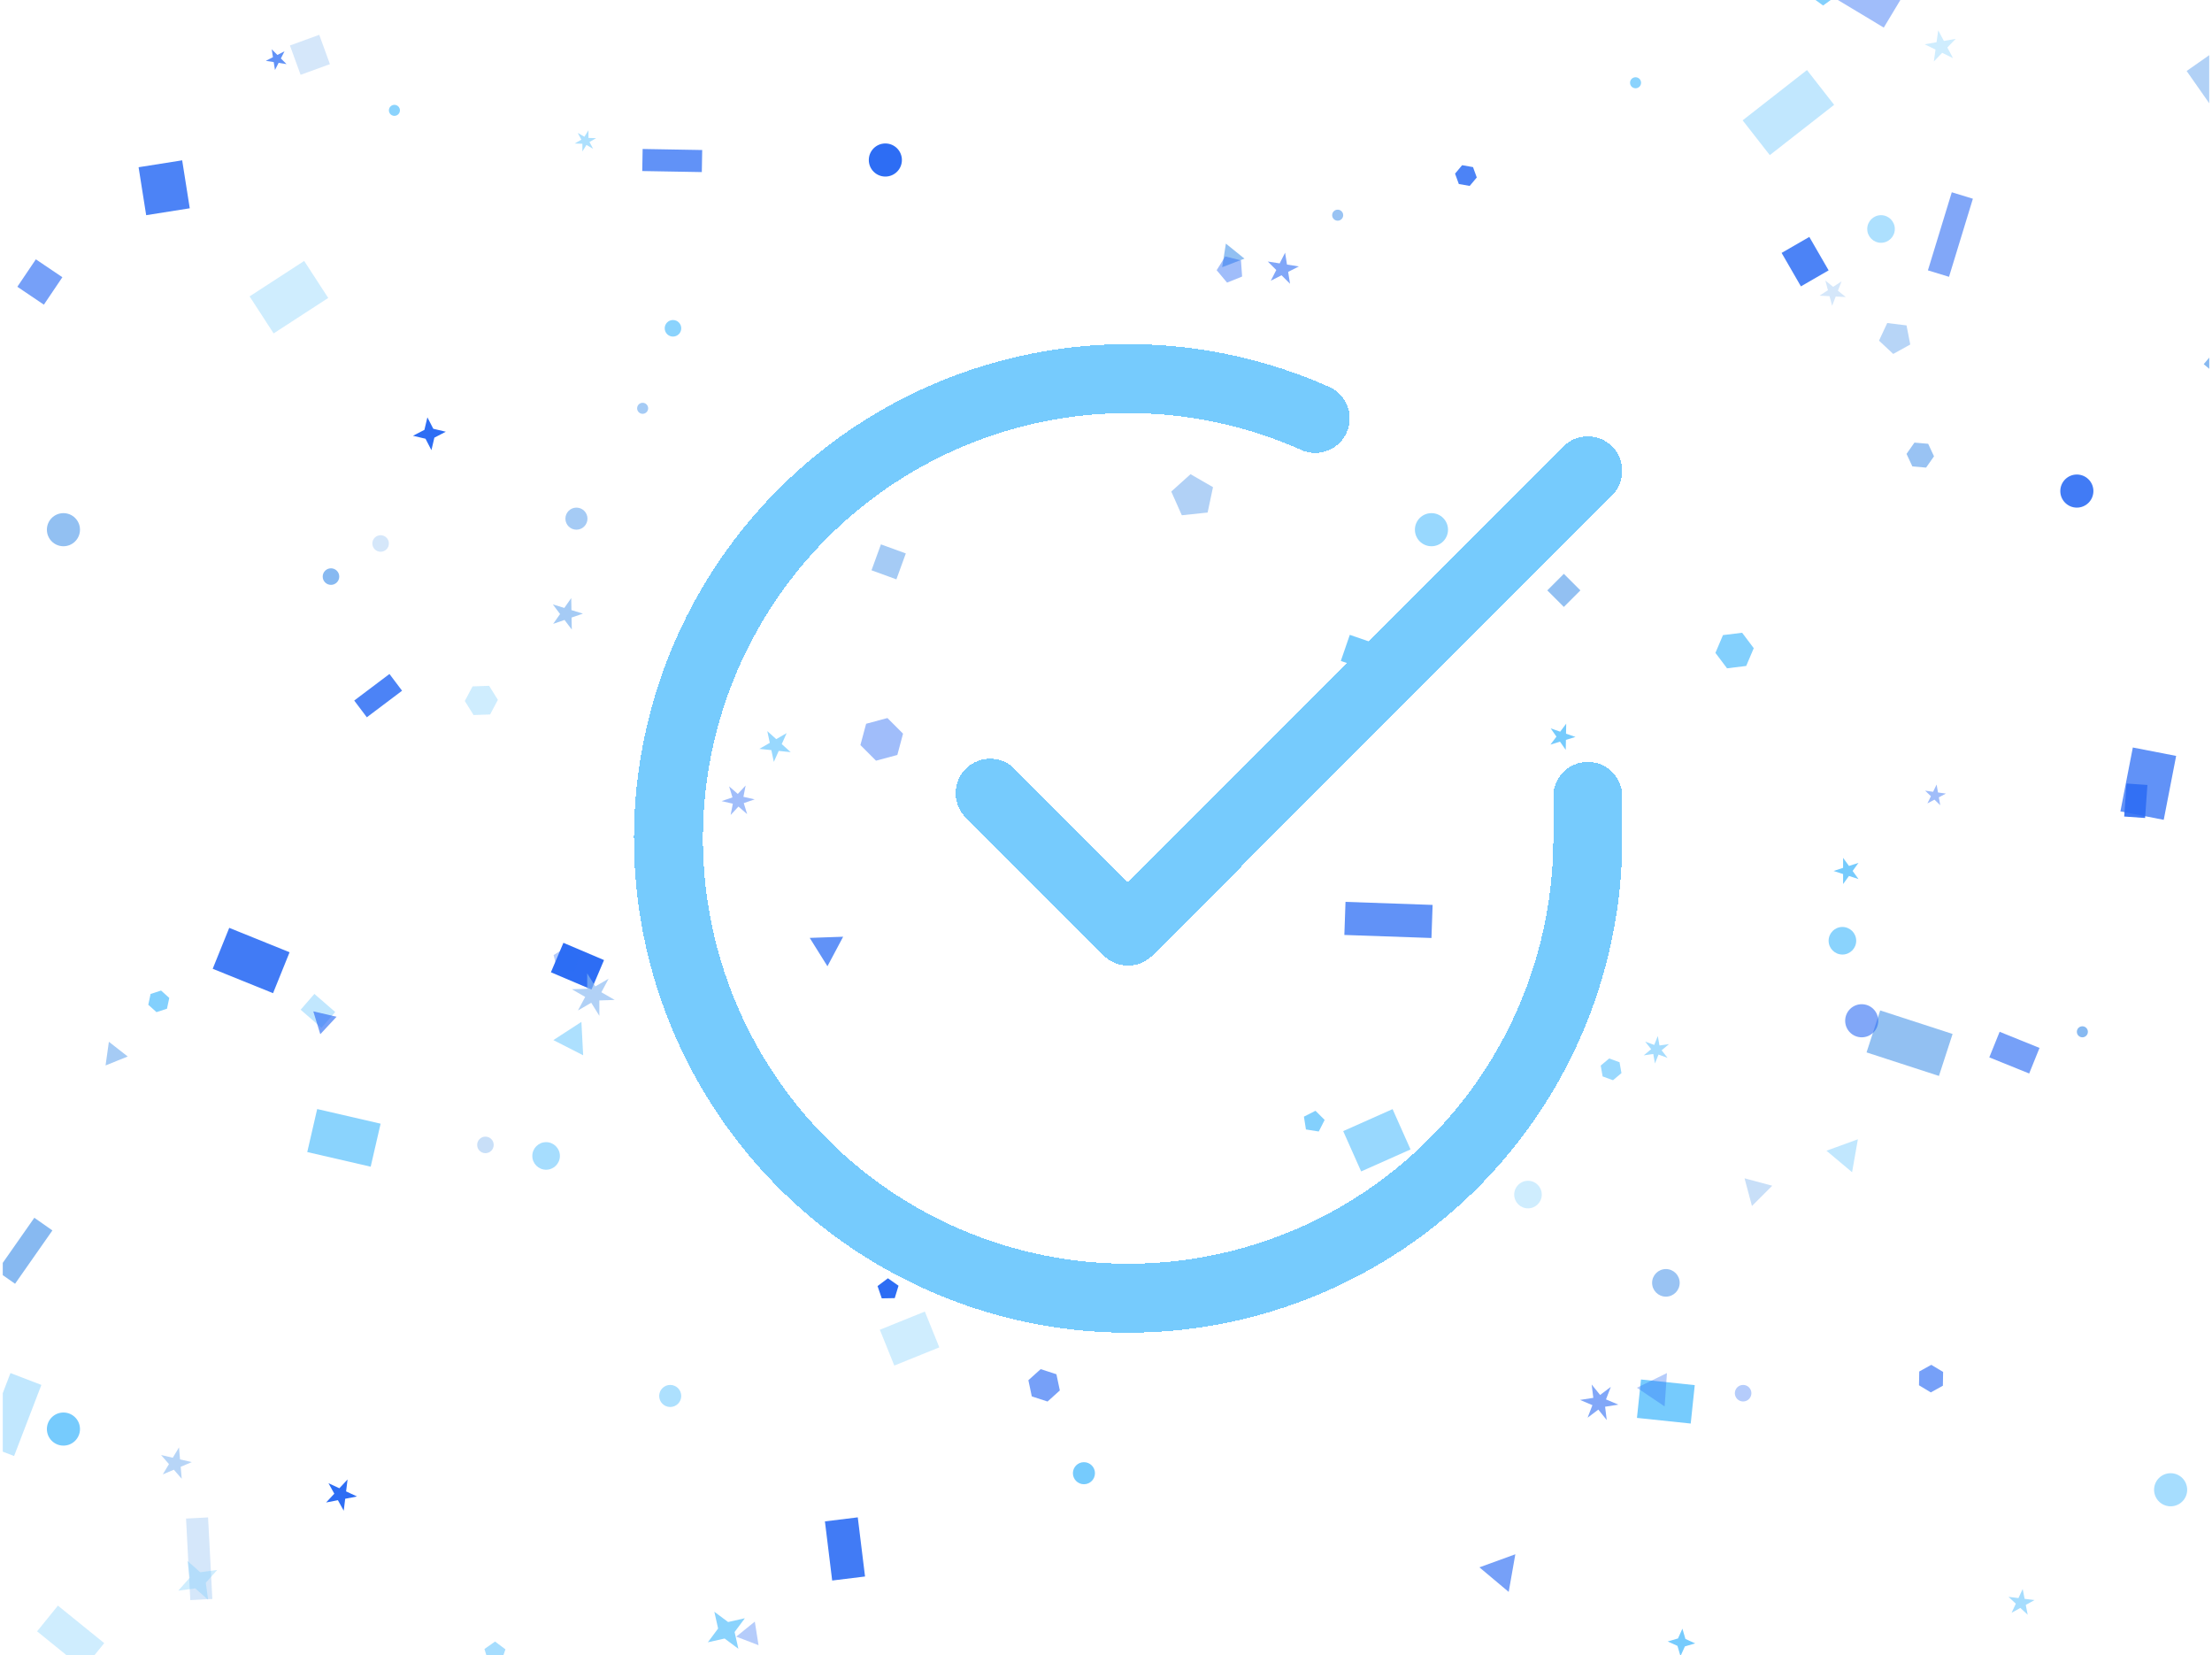 <svg width="401" height="300" viewBox="0 0 401 300" fill="none" xmlns="http://www.w3.org/2000/svg">
<g clip-path="url(#clip0_355_7294)">
<rect x="66.5" y="130" width="3.8" height="8" transform="rotate(-127 66.5 130)" fill="#2D6DF4" fill-opacity="0.85"/>
<rect x="331.5" y="49" width="5.8" height="7" transform="rotate(150 331.5 49)" fill="#2D6DF4" fill-opacity="0.85"/>
<rect x="159.5" y="241" width="8.8" height="7" transform="rotate(-22 159.5 241)" fill="#76CBFD" fill-opacity="0.35"/>
<rect x="400.5" y="10" width="10.8" height="5" transform="rotate(55 400.5 10)" fill="#87B9F1" fill-opacity="0.65"/>
<rect x="306.5" y="258" width="9.8" height="7" transform="rotate(-174 306.5 258)" fill="#76CBFD"/>
<rect x="7.5" y="251" width="13.8" height="6" transform="rotate(111 7.5 251)" fill="#76CBFD" fill-opacity="0.45"/>
<rect x="9.5" y="223" width="11.8" height="4" transform="rotate(125 9.5 223)" fill="#87B9F1"/>
<rect x="394.5" y="137" width="11.8" height="8" transform="rotate(101 394.5 137)" fill="#2D6DF4" fill-opacity="0.75"/>
<rect x="259.5" y="170" width="15.8" height="6" transform="rotate(-178 259.5 170)" fill="#2D6DF4" fill-opacity="0.75"/>
<rect x="54.5" y="183" width="3.8" height="5" transform="rotate(-49 54.5 183)" fill="#76CBFD" fill-opacity="0.45"/>
<rect x="332.5" y="19" width="14.8" height="8" transform="rotate(142 332.5 19)" fill="#76CBFD" fill-opacity="0.45"/>
<rect x="249.5" y="122" width="6.8" height="5" transform="rotate(-161 249.5 122)" fill="#76CBFD"/>
<rect x="399.5" y="66" width="11.8" height="4" transform="rotate(-50 399.5 66)" fill="#87B9F1"/>
<rect x="109.5" y="174" width="5.8" height="8" transform="rotate(113 109.5 174)" fill="#2D6DF4"/>
<rect x="10.5" y="291" width="10.8" height="6" transform="rotate(39 10.5 291)" fill="#76CBFD" fill-opacity="0.35"/>
<rect x="341.5" y="5" width="11.8" height="8" transform="rotate(-149 341.5 5)" fill="#2D6DF4" fill-opacity="0.45"/>
<rect x="59.5" y="54" width="11.8" height="8" transform="rotate(147 59.5 54)" fill="#76CBFD" fill-opacity="0.35"/>
<rect x="57.5" y="201" width="11.8" height="8" transform="rotate(13 57.5 201)" fill="#76CBFD" fill-opacity="0.85"/>
<rect x="385.5" y="142" width="3.8" height="6" transform="rotate(4 385.5 142)" fill="#2D6DF4" fill-opacity="0.9"/>
<rect x="349.5" y="49" width="14.8" height="4" transform="rotate(-73 349.5 49)" fill="#2D6DF4" fill-opacity="0.6"/>
<rect x="34.5" y="290" width="14.8" height="4" transform="rotate(-93 34.5 290)" fill="#87B9F1" fill-opacity="0.35"/>
<rect x="6.5" y="47" width="5.8" height="6" transform="rotate(34 6.5 47)" fill="#2D6DF4" fill-opacity="0.65"/>
<rect x="155.5" y="275" width="10.8" height="6" transform="rotate(83 155.5 275)" fill="#2D6DF4" fill-opacity="0.9"/>
<rect x="116.5" y="27" width="10.8" height="4" transform="rotate(1 116.5 27)" fill="#2D6DF4" fill-opacity="0.75"/>
<rect x="26.5" y="39" width="8.8" height="8" transform="rotate(-99 26.5 39)" fill="#2D6DF4" fill-opacity="0.85"/>
<rect x="351.5" y="195" width="13.8" height="8" transform="rotate(-162 351.5 195)" fill="#87B9F1" fill-opacity="0.9"/>
<rect x="362.5" y="187" width="7.8" height="5" transform="rotate(22 362.5 187)" fill="#2D6DF4" fill-opacity="0.65"/>
<rect x="49.5" y="180" width="11.8" height="8" transform="rotate(-158 49.5 180)" fill="#2D6DF4" fill-opacity="0.9"/>
<rect x="162.5" y="105" width="4.8" height="5" transform="rotate(-160 162.5 105)" fill="#87B9F1" fill-opacity="0.75"/>
<rect x="243.5" y="205" width="9.8" height="8" transform="rotate(-24 243.5 205)" fill="#76CBFD" fill-opacity="0.75"/>
<circle cx="122" cy="59.5" r="1.5" fill="#76CBFD" fill-opacity="0.85"/>
<circle cx="11.5" cy="259" r="3" fill="#76CBFD"/>
<circle cx="337.5" cy="185" r="3" fill="#2D6DF4" fill-opacity="0.6"/>
<circle cx="316" cy="252.5" r="1.5" fill="#2D6DF4" fill-opacity="0.35"/>
<circle cx="69" cy="98.5" r="1.5" fill="#87B9F1" fill-opacity="0.35"/>
<circle cx="334" cy="170.5" r="2.5" fill="#76CBFD" fill-opacity="0.85"/>
<circle cx="242.5" cy="39" r="1" fill="#87B9F1" fill-opacity="0.85"/>
<circle cx="104.5" cy="94" r="2" fill="#87B9F1" fill-opacity="0.75"/>
<circle cx="376.5" cy="89" r="3" fill="#2D6DF4" fill-opacity="0.9"/>
<circle cx="71.5" cy="20" r="1" fill="#76CBFD" fill-opacity="0.85"/>
<circle cx="259.5" cy="96" r="3" fill="#76CBFD" fill-opacity="0.75"/>
<circle cx="140.5" cy="103" r="3" fill="#87B9F1" fill-opacity="0.85"/>
<circle cx="377.5" cy="187" r="1" fill="#87B9F1"/>
<circle cx="393.5" cy="270" r="3" fill="#76CBFD" fill-opacity="0.65"/>
<circle cx="160.5" cy="29" r="3" fill="#2D6DF4"/>
<circle cx="88" cy="207.5" r="1.5" fill="#87B9F1" fill-opacity="0.45"/>
<circle cx="121.5" cy="253" r="2" fill="#76CBFD" fill-opacity="0.6"/>
<circle cx="341" cy="41.5" r="2.5" fill="#76CBFD" fill-opacity="0.6"/>
<circle cx="99" cy="209.5" r="2.5" fill="#76CBFD" fill-opacity="0.65"/>
<circle cx="196.5" cy="267" r="2" fill="#76CBFD"/>
<circle cx="11.5" cy="96" r="3" fill="#87B9F1" fill-opacity="0.9"/>
<circle cx="277" cy="216.5" r="2.5" fill="#76CBFD" fill-opacity="0.35"/>
<circle cx="116.5" cy="74" r="1" fill="#87B9F1" fill-opacity="0.75"/>
<circle cx="60" cy="104.5" r="1.5" fill="#87B9F1"/>
<circle cx="296.5" cy="15" r="1" fill="#76CBFD" fill-opacity="0.85"/>
<circle cx="302" cy="232.5" r="2.5" fill="#87B9F1" fill-opacity="0.85"/>
<path d="M267.032 30.286L267.716 32.165L266.431 33.697L264.461 33.35L263.777 31.47L265.062 29.938L267.032 30.286Z" fill="#2D6DF4" fill-opacity="0.85"/>
<path d="M26.882 182.098L27.298 180.142L29.2 179.524L30.686 180.862L30.27 182.818L28.368 183.436L26.882 182.098Z" fill="#76CBFD" fill-opacity="0.9"/>
<path d="M352.212 251.143L350.026 252.355L347.883 251.067L347.927 248.568L350.113 247.356L352.256 248.643L352.212 251.143Z" fill="#2D6DF4" fill-opacity="0.65"/>
<path d="M59.809 11.625L54.494 13.56L52.559 8.244L57.875 6.31L59.809 11.625Z" fill="#87B9F1" fill-opacity="0.35"/>
<path d="M136.834 293.896L137.511 298.173L133.469 296.621L136.834 293.896Z" fill="#2D6DF4" fill-opacity="0.35"/>
<path d="M331.108 208.553L336.804 206.48L335.752 212.45L331.108 208.553Z" fill="#76CBFD" fill-opacity="0.45"/>
<path d="M162.672 136.828L158.808 137.864L155.979 135.035L157.015 131.172L160.878 130.136L163.707 132.965L162.672 136.828Z" fill="#2D6DF4" fill-opacity="0.45"/>
<path d="M105.105 173.426L104.004 176.151L101.072 175.946L100.361 173.094L102.853 171.537L105.105 173.426Z" fill="#2D6DF4" fill-opacity="0.35"/>
<path d="M317.927 117.474L316.559 120.696L313.085 121.122L310.979 118.327L312.346 115.105L315.82 114.679L317.927 117.474Z" fill="#76CBFD" fill-opacity="0.9"/>
<path d="M268.195 284.061L274.705 281.691L273.502 288.514L268.195 284.061Z" fill="#2D6DF4" fill-opacity="0.65"/>
<path d="M186.427 250.147L188.656 248.139L191.51 249.066L192.133 252.001L189.904 254.008L187.051 253.081L186.427 250.147Z" fill="#2D6DF4" fill-opacity="0.65"/>
<path d="M238.475 201.313L240.138 202.975L239.07 205.07L236.748 204.702L236.38 202.38L238.475 201.313Z" fill="#76CBFD" fill-opacity="0.9"/>
<path d="M290.184 193.121L291.716 191.835L293.596 192.519L293.943 194.489L292.411 195.774L290.531 195.09L290.184 193.121Z" fill="#76CBFD" fill-opacity="0.75"/>
<path d="M159.085 233.087L160.962 231.672L162.888 233.021L162.201 235.269L159.85 235.31L159.085 233.087Z" fill="#2D6DF4"/>
<path d="M23.152 191.476L19.137 193.098L19.74 188.81L23.152 191.476Z" fill="#87B9F1" fill-opacity="0.75"/>
<path d="M342.124 58.546L345.624 58.975L346.297 62.437L343.213 64.147L340.633 61.742L342.124 58.546Z" fill="#87B9F1" fill-opacity="0.6"/>
<path d="M212.332 89.087L215.826 85.941L219.898 88.292L218.921 92.892L214.244 93.383L212.332 89.087Z" fill="#87B9F1" fill-opacity="0.65"/>
<path d="M330.5 1L326.696 -1.764L328.149 -6.236L332.851 -6.236L334.304 -1.764L330.5 1Z" fill="#76CBFD" fill-opacity="0.9"/>
<path d="M150.002 175.122L146.79 169.981L152.848 169.77L150.002 175.122Z" fill="#2D6DF4" fill-opacity="0.75"/>
<path d="M321.276 214.898L317.602 218.572L316.257 213.553L321.276 214.898Z" fill="#87B9F1" fill-opacity="0.45"/>
<path d="M221.557 48.427L222.235 44.15L225.6 46.875L221.557 48.427Z" fill="#87B9F1" fill-opacity="0.9"/>
<path d="M296.744 251.509L302.193 248.851L301.77 254.898L296.744 251.509Z" fill="#2D6DF4" fill-opacity="0.35"/>
<path d="M349.548 80.434L350.604 82.7L349.17 84.748L346.68 84.53L345.623 82.264L347.057 80.216L349.548 80.434Z" fill="#87B9F1" fill-opacity="0.85"/>
<path d="M100.317 188.505L105.401 185.203L105.718 191.257L100.317 188.505Z" fill="#76CBFD" fill-opacity="0.6"/>
<path d="M283.5 110L280.5 107L283.5 104L286.5 107L283.5 110Z" fill="#87B9F1" fill-opacity="0.9"/>
<path d="M85.851 129.592L84.261 127.047L85.67 124.399L88.668 124.294L90.258 126.838L88.849 129.487L85.851 129.592Z" fill="#76CBFD" fill-opacity="0.35"/>
<path d="M90.862 301.147L88.511 301.106L87.823 298.858L89.749 297.509L91.627 298.924L90.862 301.147Z" fill="#76CBFD" fill-opacity="0.65"/>
<path d="M225.175 50.12L222.45 51.221L220.561 48.97L222.119 46.477L224.97 47.188L225.175 50.12Z" fill="#2D6DF4" fill-opacity="0.45"/>
<path d="M58.064 187.438L56.798 183.297L61.017 184.271L58.064 187.438Z" fill="#2D6DF4" fill-opacity="0.65"/>
<path d="M230.379 50.879L231.368 48.937L229.827 47.395L231.98 47.736L232.969 45.794L233.31 47.947L235.463 48.288L233.521 49.278L233.862 51.43L232.321 49.889L230.379 50.879Z" fill="#2D6DF4" fill-opacity="0.6"/>
<path d="M39.378 284.532L37.307 286.856L37.724 289.941L35.399 287.871L32.314 288.288L34.385 285.963L33.968 282.878L36.293 284.949L39.378 284.532Z" fill="#76CBFD" fill-opacity="0.35"/>
<path d="M59.546 268.806L61.521 269.727L63.008 268.133L62.742 270.296L64.718 271.218L62.578 271.633L62.312 273.797L61.256 271.89L59.116 272.306L60.603 270.712L59.546 268.806Z" fill="#2D6DF4"/>
<path d="M348.918 8.029L351.064 7.651L351.367 5.492L352.391 7.417L354.537 7.038L353.023 8.606L354.046 10.531L352.087 9.575L350.573 11.143L350.877 8.985L348.918 8.029Z" fill="#76CBFD" fill-opacity="0.35"/>
<path d="M300.014 192.739L299.714 191.025L297.991 191.269L299.325 190.153L298.252 188.783L299.887 189.38L300.536 187.766L300.836 189.48L302.559 189.236L301.225 190.352L302.298 191.722L300.663 191.125L300.014 192.739Z" fill="#76CBFD" fill-opacity="0.65"/>
<path d="M329.853 53.585L331.376 52.596L330.906 50.842L332.318 51.984L333.841 50.995L333.19 52.691L334.602 53.834L332.788 53.739L332.137 55.435L331.667 53.68L329.853 53.585Z" fill="#87B9F1" fill-opacity="0.35"/>
<path d="M108.655 184.103L107.183 181.74L104.774 183.135L106.084 180.679L103.671 179.29L106.453 179.196L106.45 176.412L107.922 178.775L110.331 177.38L109.021 179.836L111.434 181.225L108.651 181.319L108.655 184.103Z" fill="#87B9F1" fill-opacity="0.65"/>
<path d="M77.478 75.634L78.549 77.709L80.821 78.246L78.746 79.317L78.209 81.59L77.138 79.515L74.866 78.978L76.94 77.906L77.478 75.634Z" fill="#2D6DF4"/>
<path d="M34.761 264.989L32.755 265.84L32.945 268.012L31.515 266.367L29.509 267.218L30.631 265.35L29.201 263.705L31.325 264.195L32.448 262.327L32.638 264.498L34.761 264.989Z" fill="#87B9F1" fill-opacity="0.6"/>
<path d="M364.672 292.295L365.439 290.649L364.111 289.41L365.914 289.631L366.681 287.985L367.028 289.768L368.831 289.99L367.242 290.87L367.589 292.653L366.26 291.414L364.672 292.295Z" fill="#76CBFD" fill-opacity="0.65"/>
<path d="M100.221 109.543L102.305 110.18L103.555 108.394L103.593 110.574L105.678 111.211L103.617 111.921L103.655 114.1L102.343 112.359L100.282 113.069L101.532 111.283L100.221 109.543Z" fill="#87B9F1" fill-opacity="0.75"/>
<path d="M351.734 145.939L350.689 144.93L349.406 145.612L350.043 144.306L348.998 143.296L350.437 143.499L351.074 142.193L351.326 143.624L352.765 143.826L351.482 144.508L351.734 145.939Z" fill="#2D6DF4" fill-opacity="0.45"/>
<path d="M128.321 297.645L130.182 295.149L129.498 292.112L131.994 293.972L135.031 293.288L133.171 295.784L133.855 298.821L131.358 296.961L128.321 297.645Z" fill="#76CBFD" fill-opacity="0.85"/>
<path d="M139.098 132.5L140.718 133.958L142.605 132.869L141.719 134.86L143.339 136.318L141.171 136.09L140.284 138.082L139.831 135.95L137.664 135.722L139.551 134.632L139.098 132.5Z" fill="#76CBFD" fill-opacity="0.75"/>
<path d="M48.187 11.025L49.482 10.365L49.255 8.93L50.282 9.957L51.577 9.298L50.917 10.592L51.944 11.62L50.509 11.392L49.85 12.687L49.622 11.252L48.187 11.025Z" fill="#2D6DF4" fill-opacity="0.75"/>
<path d="M135.173 142.362L134.772 144.411L136.807 144.878L134.832 145.555L135.445 147.551L133.871 146.179L132.449 147.708L132.85 145.659L130.815 145.192L132.79 144.515L132.177 142.519L133.751 143.891L135.173 142.362Z" fill="#2D6DF4" fill-opacity="0.45"/>
<path d="M121.134 149.516L119.762 151.21L120.949 153.038L118.914 152.257L117.543 153.951L117.657 151.774L115.622 150.993L117.727 150.429L117.841 148.252L119.029 150.08L121.134 149.516Z" fill="#2D6DF4" fill-opacity="0.9"/>
<path d="M105.577 27.449L105.579 26.057L104.188 26.01L105.394 25.316L104.739 24.087L105.944 24.785L106.68 23.604L106.678 24.995L108.069 25.042L106.863 25.737L107.518 26.965L106.314 26.267L105.577 27.449Z" fill="#76CBFD" fill-opacity="0.6"/>
<path d="M304.994 295.174L305.54 297.042L307.313 297.843L305.446 298.389L304.645 300.162L304.099 298.295L302.326 297.494L304.193 296.948L304.994 295.174Z" fill="#76CBFD"/>
<path d="M291.278 257.368L289.748 255.473L287.804 256.941L288.68 254.668L286.437 253.719L288.843 253.341L288.543 250.924L290.074 252.819L292.017 251.351L291.141 253.623L293.385 254.572L290.978 254.95L291.278 257.368Z" fill="#2D6DF4" fill-opacity="0.6"/>
<path d="M281.066 134.952L282.159 133.502L281.117 132.014L282.835 132.605L283.928 131.154L283.896 132.97L285.614 133.562L283.877 134.093L283.845 135.909L282.803 134.421L281.066 134.952Z" fill="#76CBFD"/>
<path d="M334.122 160.227L334.122 158.411L332.395 157.85L334.122 157.289L334.122 155.472L335.19 156.942L336.917 156.38L335.85 157.85L336.917 159.319L335.19 158.758L334.122 160.227Z" fill="#76CBFD"/>
</g>
<g filter="url(#filter0_d_355_7294)">
<path d="M287.843 142.334V150C287.832 167.97 282.013 185.456 271.254 199.849C260.494 214.242 245.37 224.771 228.137 229.866C210.904 234.961 192.486 234.349 175.63 228.122C158.773 221.894 144.381 210.384 134.6 195.309C124.82 180.234 120.174 162.401 121.356 144.469C122.539 126.538 129.486 109.47 141.161 95.809C152.837 82.149 168.616 72.628 186.144 68.668C203.672 64.708 222.011 66.52 238.426 73.834" stroke="#76CBFD" stroke-width="12.5" stroke-linecap="round" stroke-linejoin="round" shape-rendering="crispEdges"/>
</g>
<g filter="url(#filter1_d_355_7294)">
<path d="M287.833 83.333L204.5 166.75L179.5 141.75" stroke="#76CBFD" stroke-width="12.5" stroke-linecap="round" stroke-linejoin="round" shape-rendering="crispEdges"/>
</g>
<defs>
<filter id="filter0_d_355_7294" x="106.926" y="54.369" width="195.168" height="195.167" filterUnits="userSpaceOnUse" color-interpolation-filters="sRGB">
<feFlood flood-opacity="0" result="BackgroundImageFix"/>
<feColorMatrix in="SourceAlpha" type="matrix" values="0 0 0 0 0 0 0 0 0 0 0 0 0 0 0 0 0 0 127 0" result="hardAlpha"/>
<feOffset dy="2"/>
<feGaussianBlur stdDeviation="4"/>
<feComposite in2="hardAlpha" operator="out"/>
<feColorMatrix type="matrix" values="0 0 0 0 0.741 0 0 0 0 0.741 0 0 0 0 0.741 0 0 0 0.25 0"/>
<feBlend mode="normal" in2="BackgroundImageFix" result="effect1_dropShadow_355_7294"/>
<feBlend mode="normal" in="SourceGraphic" in2="effect1_dropShadow_355_7294" result="shape"/>
</filter>
<filter id="filter1_d_355_7294" x="165.25" y="71.083" width="136.832" height="111.917" filterUnits="userSpaceOnUse" color-interpolation-filters="sRGB">
<feFlood flood-opacity="0" result="BackgroundImageFix"/>
<feColorMatrix in="SourceAlpha" type="matrix" values="0 0 0 0 0 0 0 0 0 0 0 0 0 0 0 0 0 0 127 0" result="hardAlpha"/>
<feOffset dy="2"/>
<feGaussianBlur stdDeviation="4"/>
<feComposite in2="hardAlpha" operator="out"/>
<feColorMatrix type="matrix" values="0 0 0 0 0.741 0 0 0 0 0.741 0 0 0 0 0.741 0 0 0 0.25 0"/>
<feBlend mode="normal" in2="BackgroundImageFix" result="effect1_dropShadow_355_7294"/>
<feBlend mode="normal" in="SourceGraphic" in2="effect1_dropShadow_355_7294" result="shape"/>
</filter>
<clipPath id="clip0_355_7294">
<rect width="400" height="300" fill="white" transform="translate(0.5)"/>
</clipPath>
</defs>
</svg>
